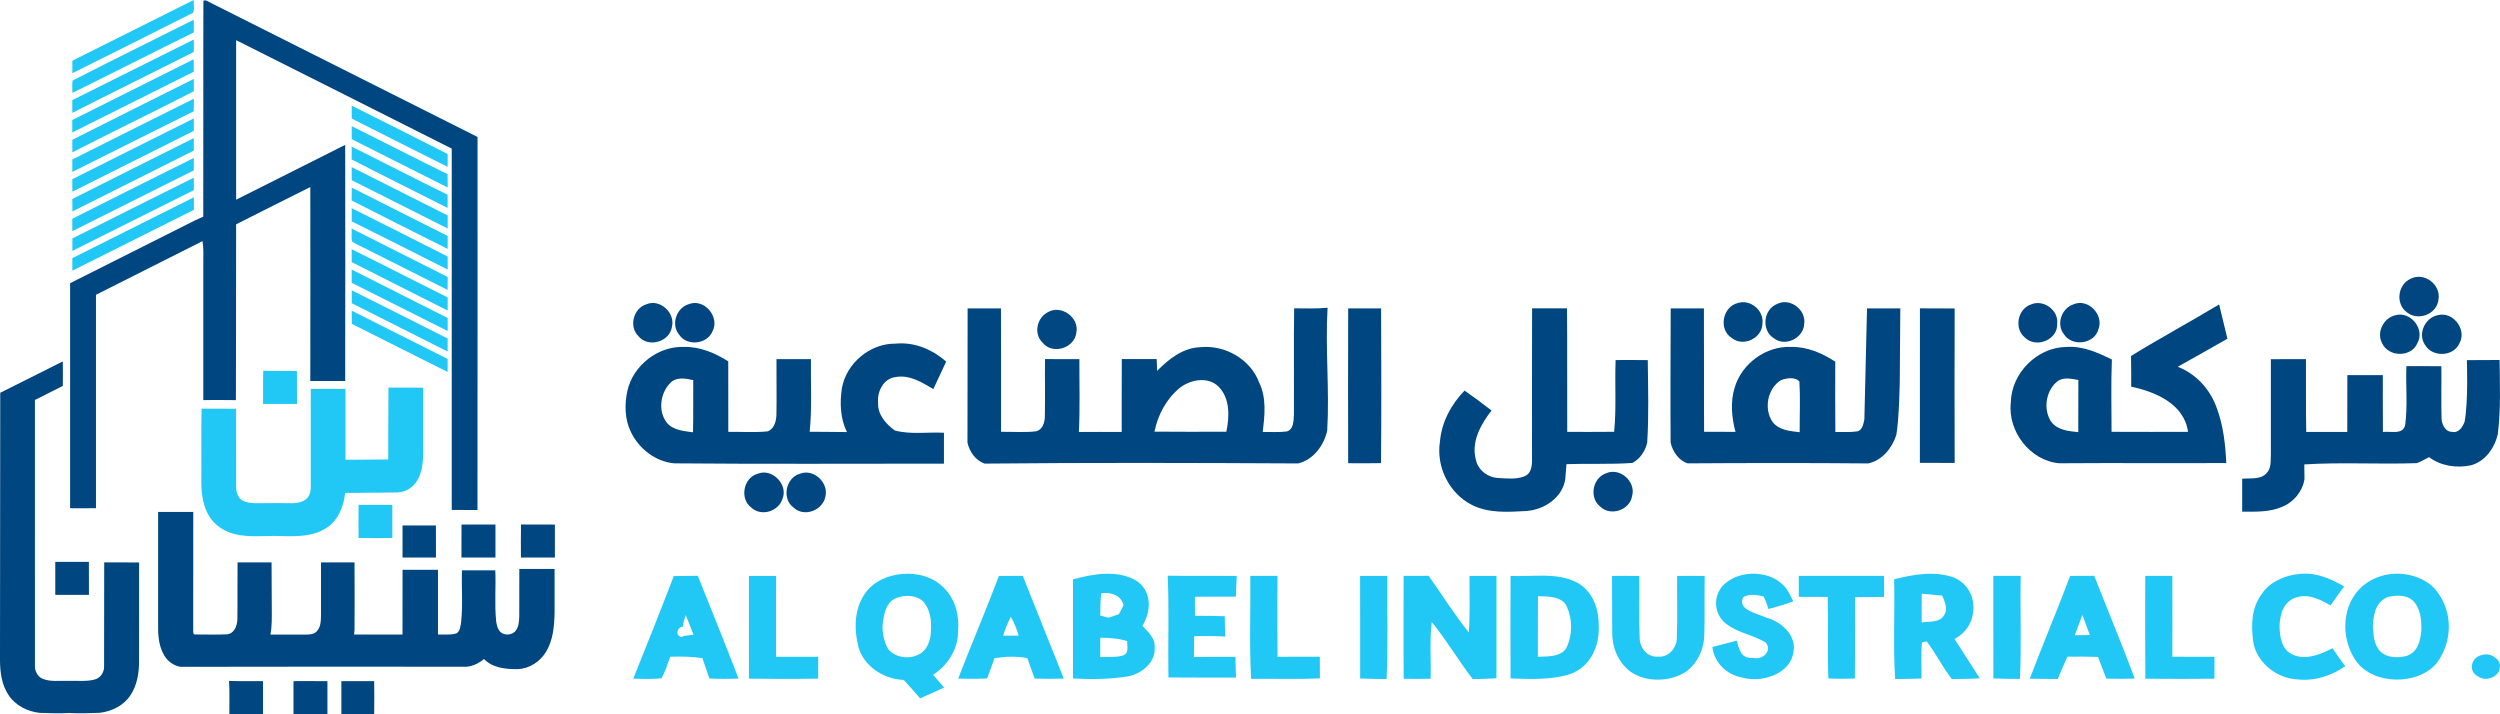 <?xml version="1.0" encoding="UTF-8"?>
<svg xmlns="http://www.w3.org/2000/svg" width="224" height="64" viewBox="0 0 224 64" fill="none">
  <path d="M6.485 5.438C10.107 3.618 13.735 1.815 17.358 0C17.325 0.369 17.463 0.825 17.295 1.145C13.697 2.962 10.091 4.76 6.482 6.558C6.474 6.187 6.474 5.813 6.482 5.441L6.485 5.438Z" fill="#21C8F5"></path>
  <path d="M6.507 7.215C10.107 5.368 13.743 3.583 17.363 1.768C17.371 2.145 17.366 2.522 17.363 2.902C13.73 4.69 10.124 6.534 6.49 8.321C6.49 7.953 6.442 7.578 6.509 7.215H6.507Z" fill="#21C8F5"></path>
  <path d="M6.48 8.97C10.116 7.174 13.73 5.335 17.366 3.54C17.366 3.908 17.366 4.28 17.366 4.652C13.746 6.488 10.099 8.27 6.482 10.114C6.474 9.735 6.477 9.352 6.477 8.972L6.48 8.97Z" fill="#21C8F5"></path>
  <path d="M6.48 14.291C10.107 12.469 13.735 10.649 17.371 8.845C17.366 9.216 17.366 9.591 17.363 9.965C13.732 11.771 10.11 13.597 6.48 15.403C6.474 15.032 6.474 14.66 6.48 14.291Z" fill="#21C8F5"></path>
  <path d="M31.512 9.466C34.38 10.906 37.253 12.336 40.111 13.8C40.108 14.183 40.105 14.565 40.108 14.95C37.24 13.518 34.377 12.073 31.517 10.624C31.509 10.239 31.509 9.851 31.512 9.466Z" fill="#21C8F5"></path>
  <path d="M31.512 11.3C34.38 12.726 37.224 14.196 40.103 15.604C40.108 16.003 40.105 16.401 40.113 16.8C37.251 15.349 34.38 13.914 31.514 12.469C31.514 12.081 31.512 11.69 31.514 11.3H31.512Z" fill="#21C8F5"></path>
  <path d="M6.48 17.828C10.099 15.992 13.738 14.196 17.366 12.374C17.366 12.745 17.366 13.12 17.366 13.491C13.746 15.322 10.11 17.12 6.488 18.943C6.48 18.571 6.48 18.197 6.482 17.825L6.48 17.828Z" fill="#21C8F5"></path>
  <path d="M31.514 13.139C34.383 14.571 37.232 16.035 40.105 17.451C40.105 17.844 40.105 18.238 40.105 18.631C37.24 17.183 34.361 15.756 31.506 14.286C31.514 13.903 31.512 13.521 31.512 13.139H31.514Z" fill="#21C8F5"></path>
  <path d="M6.477 19.599C10.102 17.774 13.732 15.959 17.366 14.153C17.366 14.524 17.368 14.896 17.366 15.265C13.738 17.085 10.107 18.899 6.477 20.714C6.477 20.342 6.477 19.968 6.477 19.599Z" fill="#21C8F5"></path>
  <path d="M31.512 14.975C34.38 16.418 37.245 17.861 40.111 19.306C40.111 19.694 40.111 20.085 40.113 20.475C37.245 19.032 34.383 17.584 31.514 16.144C31.514 15.753 31.514 15.363 31.514 14.975H31.512Z" fill="#21C8F5"></path>
  <path d="M6.485 21.365C10.105 19.537 13.735 17.728 17.366 15.921C17.368 16.293 17.366 16.667 17.366 17.039C13.741 18.856 10.116 20.673 6.485 22.48C6.477 22.108 6.477 21.737 6.485 21.365Z" fill="#21C8F5"></path>
  <path d="M31.517 16.811C34.377 18.265 37.248 19.694 40.111 21.143C40.111 21.528 40.111 21.916 40.108 22.301C37.237 20.863 34.361 19.428 31.506 17.961C31.517 17.576 31.514 17.193 31.517 16.811Z" fill="#21C8F5"></path>
  <path d="M6.477 23.133C10.107 21.308 13.743 19.494 17.377 17.674C17.368 18.05 17.368 18.427 17.368 18.805C13.741 20.622 10.11 22.436 6.482 24.254C6.482 23.879 6.482 23.505 6.48 23.131L6.477 23.133Z" fill="#21C8F5"></path>
  <path d="M31.512 20.483C34.374 21.935 37.248 23.367 40.111 24.815C40.111 25.2 40.108 25.588 40.105 25.976C37.77 24.807 35.437 23.63 33.104 22.455C32.585 22.181 32.041 21.956 31.541 21.647C31.463 21.27 31.531 20.869 31.509 20.481L31.512 20.483Z" fill="#21C8F5"></path>
  <path d="M31.512 22.333C34.388 23.752 37.24 25.222 40.111 26.651C40.111 27.042 40.111 27.432 40.111 27.826C37.248 26.372 34.372 24.945 31.512 23.486C31.514 23.104 31.514 22.718 31.512 22.336V22.333Z" fill="#21C8F5"></path>
  <path d="M31.509 24.153C34.372 25.607 37.245 27.042 40.111 28.493C40.111 28.881 40.111 29.269 40.113 29.657C37.237 28.235 34.385 26.765 31.512 25.341C31.512 24.945 31.512 24.549 31.509 24.153Z" fill="#21C8F5"></path>
  <path d="M31.514 26.011C34.385 27.441 37.245 28.889 40.111 30.335C40.111 30.723 40.111 31.113 40.108 31.501C37.248 30.047 34.374 28.62 31.517 27.167C31.517 26.782 31.514 26.396 31.517 26.011H31.514Z" fill="#21C8F5"></path>
  <path d="M31.514 27.839C34.377 29.277 37.237 30.725 40.103 32.157C40.111 32.545 40.113 32.936 40.103 33.326C37.24 31.9 34.385 30.448 31.523 29.019C31.512 28.626 31.509 28.233 31.514 27.842V27.839Z" fill="#21C8F5"></path>
  <path d="M23.572 36.196C23.586 35.203 23.553 34.211 23.591 33.218C24.597 33.264 25.6 33.229 26.605 33.239C26.605 34.224 26.6 35.209 26.611 36.193C25.597 36.199 24.586 36.193 23.572 36.193V36.196Z" fill="#21C8F5"></path>
  <path d="M27.846 34.843C28.881 34.834 29.919 34.84 30.957 34.843C30.957 36.958 30.957 41.195 30.957 41.195L34.788 41.168C34.788 41.168 34.783 36.874 34.807 34.729C35.842 34.731 36.878 34.718 37.91 34.737C37.913 36.722 37.91 38.71 37.91 40.696C37.91 41.504 37.794 42.345 37.383 43.053C37.026 43.668 36.361 44.083 35.653 44.124C34.047 44.157 32.509 44.138 30.922 44.17C30.798 45.339 30.336 46.552 29.338 47.24C28.165 48.071 26.665 48.068 25.291 48.038C23.881 47.957 22.44 48.195 21.047 47.859C20.085 47.631 19.19 47.037 18.693 46.166C18.106 45.166 18.023 43.964 18.039 42.828C18.058 40.758 18.012 38.686 18.063 36.616C19.093 36.622 20.123 36.608 21.153 36.624C21.161 38.968 21.153 41.311 21.156 43.655C21.166 44.081 21.294 44.563 21.669 44.81C22.085 45.046 22.575 45.1 23.045 45.087C24.108 45.073 25.167 45.081 26.23 45.087C26.767 45.071 27.403 44.93 27.681 44.414C27.892 43.997 27.843 43.514 27.846 43.064C27.846 40.324 27.846 37.582 27.846 34.843Z" fill="#21C8F5"></path>
  <path d="M32.131 45.233C33.139 45.233 34.145 45.233 35.153 45.236C35.161 46.226 35.161 47.213 35.153 48.203C34.145 48.212 33.136 48.212 32.128 48.203C32.12 47.213 32.117 46.223 32.128 45.233H32.131Z" fill="#21C8F5"></path>
  <path d="M31.517 18.658C34.383 20.093 37.251 21.53 40.108 22.984C40.108 23.372 40.108 23.763 40.113 24.151C37.245 22.713 34.391 21.254 31.514 19.835C31.509 19.442 31.512 19.051 31.514 18.658H31.517Z" fill="#21C7F6"></path>
  <path d="M6.477 10.752C10.102 8.932 13.727 7.117 17.358 5.308C17.366 5.68 17.366 6.051 17.36 6.423C13.735 8.245 10.105 10.057 6.474 11.869V10.749L6.477 10.752Z" fill="#21C8F6"></path>
  <path d="M6.477 12.525C10.097 10.689 13.738 8.891 17.366 7.071C17.366 7.44 17.366 7.809 17.363 8.178C13.754 10.038 10.091 11.793 6.482 13.651C6.48 13.274 6.48 12.9 6.477 12.523V12.525Z" fill="#21C8F6"></path>
  <path d="M6.477 16.057C10.099 14.229 13.735 12.428 17.363 10.611C17.366 10.982 17.366 11.351 17.366 11.723C13.746 13.556 10.105 15.349 6.482 17.174C6.474 16.803 6.48 16.428 6.477 16.057Z" fill="#21C8F6"></path>
  <path d="M18.22 0.06C18.274 0.052 18.385 0.041 18.442 0.033C26.554 4.117 34.675 8.191 42.787 12.271C42.784 23.413 42.795 34.555 42.782 45.694C42.011 45.689 41.243 45.694 40.476 45.692C40.476 34.9 40.476 24.107 40.476 13.315C34.042 10.065 27.597 6.84 21.158 3.599C21.164 8.365 21.158 13.128 21.158 17.893C24.416 16.258 27.673 14.619 30.93 12.981C30.939 20.033 30.944 27.088 30.93 34.14C29.887 34.145 28.846 34.148 27.803 34.14C27.803 28.346 27.819 22.55 27.803 16.757C25.584 17.869 23.367 18.978 21.156 20.101C21.164 25.311 21.137 35.852 21.137 35.852C21.137 35.852 18.969 35.827 18.215 35.852C18.215 31.715 18.215 27.579 18.215 23.443C18.223 22.83 18.244 22.214 18.144 21.606C14.965 23.215 11.778 24.802 8.599 26.413C8.599 32.787 8.599 39.16 8.599 45.535C7.829 45.545 7.055 45.54 6.282 45.537C6.282 38.816 6.282 32.095 6.282 25.374C9.88 23.559 13.484 21.756 17.082 19.944C17.379 19.792 17.677 19.643 17.985 19.515C18.041 19.488 18.155 19.439 18.212 19.415C18.231 12.962 18.201 6.51 18.225 0.06H18.22Z" fill="#004681"></path>
  <path d="M0.027 35.19C1.898 34.262 3.76 33.318 5.628 32.382C5.639 33.115 5.636 33.847 5.628 34.579C4.793 34.997 3.96 35.415 3.128 35.838C3.133 43.761 3.128 51.686 3.13 59.609C3.106 60.097 3.344 60.618 3.812 60.816C4.528 61.114 5.32 60.973 6.074 61.006C6.888 60.973 7.723 61.1 8.521 60.873C9.015 60.729 9.337 60.23 9.326 59.723C9.345 56.614 9.318 53.503 9.337 50.392C10.38 50.392 11.424 50.387 12.465 50.395C12.457 53.349 12.47 56.302 12.459 59.256C12.459 60.306 12.286 61.399 11.694 62.286C11.094 63.213 10.015 63.742 8.942 63.867C8.026 63.9 7.112 63.94 6.199 63.883C5.317 63.938 4.439 63.9 3.56 63.873C2.484 63.759 1.414 63.232 0.792 62.318C0.154 61.391 0.003 60.23 0 59.129C0.011 51.146 0.019 43.167 0.022 35.187L0.027 35.19Z" fill="#004681"></path>
  <path d="M14.168 45.871C15.217 45.871 16.268 45.871 17.317 45.871C17.314 49.389 17.317 52.907 17.312 56.425C17.328 56.571 17.258 56.891 17.512 56.848C18.447 56.853 19.382 56.88 20.315 56.834C20.985 56.796 21.258 56.061 21.269 55.483C21.294 53.788 21.264 52.09 21.285 50.392C22.302 50.39 23.318 50.384 24.332 50.392C24.34 51.77 24.34 53.145 24.351 54.523C24.351 55.302 24.381 56.088 24.229 56.858C25.289 56.856 26.346 56.858 27.405 56.858C27.743 56.856 28.138 56.845 28.379 56.568C28.746 56.188 28.752 55.622 28.762 55.125C28.765 53.547 28.762 51.968 28.762 50.39C29.763 50.392 30.766 50.387 31.766 50.39C31.787 52.413 31.766 54.434 31.766 56.454C31.755 56.555 31.736 56.755 31.725 56.856C33.172 56.856 34.618 56.856 36.064 56.853C36.072 54.922 36.064 52.991 36.069 51.057C37.126 51.057 38.186 51.057 39.243 51.057C39.243 52.988 39.24 54.922 39.243 56.853C39.797 56.837 40.37 56.918 40.911 56.747C41.235 56.544 41.249 56.107 41.314 55.768C41.484 54.219 41.341 52.657 41.392 51.103C42.387 51.095 43.382 51.095 44.379 51.103C44.441 52.619 44.303 54.141 44.455 55.651C44.501 55.947 44.55 56.259 44.736 56.503C45.071 56.983 45.88 56.964 46.217 56.498C46.488 56.14 46.504 55.668 46.526 55.236C46.534 53.818 46.523 52.397 46.531 50.978C47.585 50.978 48.637 50.981 49.691 50.978C49.688 52.28 49.691 53.582 49.691 54.881C49.667 56.077 49.564 57.344 48.931 58.391C48.394 59.289 47.423 59.926 46.369 59.953C45.32 59.967 44.13 59.847 43.363 59.045C42.928 59.422 42.39 59.682 41.814 59.739C33.266 59.739 24.718 59.72 16.168 59.747C15.565 59.649 15.03 59.256 14.719 58.733C14.284 58.006 14.17 57.138 14.168 56.305C14.168 52.828 14.168 49.351 14.168 45.871Z" fill="#004681"></path>
  <path d="M41.354 46.999C41.354 46.999 43.379 46.994 44.393 46.999C44.398 47.984 44.393 48.971 44.393 49.956C43.376 49.953 41.346 49.956 41.346 49.956L41.352 46.999H41.354Z" fill="#004681"></path>
  <path d="M46.68 46.994C47.691 47.005 48.704 46.994 49.718 47.002C49.713 47.986 49.718 48.971 49.718 49.956C48.702 49.956 47.688 49.956 46.674 49.956C46.674 48.968 46.661 47.978 46.682 46.994H46.68Z" fill="#004681"></path>
  <path d="M36.067 47.081C37.064 47.078 38.062 47.081 39.059 47.081C39.067 48.041 39.059 49.001 39.062 49.958C38.062 49.953 37.064 49.958 36.067 49.958C36.067 49.001 36.067 48.041 36.067 47.083V47.081Z" fill="#004681"></path>
  <path d="M4.95 50.343C5.955 50.338 6.958 50.343 7.964 50.343C7.972 51.328 7.964 52.313 7.969 53.3C6.964 53.294 5.958 53.3 4.952 53.297C4.944 52.313 4.95 51.331 4.952 50.346L4.95 50.343Z" fill="#004681"></path>
  <path d="M20.523 61.008C21.537 61.049 22.55 61.016 23.567 61.027C23.567 62.017 23.57 63.01 23.567 64C22.561 63.959 21.556 63.992 20.55 63.978C20.542 62.988 20.585 61.998 20.523 61.008Z" fill="#004681"></path>
  <path d="M26.294 61.027C27.311 61.027 28.325 61.019 29.338 61.033C29.338 62.02 29.338 63.01 29.338 63.997C28.325 63.997 27.311 63.997 26.297 63.997C26.289 63.007 26.294 62.017 26.297 61.027H26.294Z" fill="#004681"></path>
  <path d="M30.584 61.03C31.566 61.027 32.544 61.03 33.526 61.03C33.534 62.02 33.547 63.007 33.526 64C32.544 64 31.566 63.997 30.587 64V61.033L30.584 61.03Z" fill="#004681"></path>
  <path d="M60.369 51.615C61.088 51.599 61.802 51.594 62.521 51.591C63.756 54.656 64.986 57.721 66.175 60.8C65.308 60.835 64.437 60.835 63.569 60.794C63.353 60.187 63.134 59.579 62.937 58.971C61.983 58.817 61.015 58.819 60.053 58.841C59.812 59.489 59.615 60.159 59.266 60.778C58.425 60.867 57.576 60.824 56.736 60.813C57.968 57.754 59.193 54.694 60.369 51.618V51.615ZM61.218 56.14C60.661 56.148 60.455 56.986 61.077 57.073L61.269 56.983C61.485 56.956 61.923 56.902 62.139 56.872C61.912 56.283 61.683 55.689 61.437 55.109C61.355 55.448 61.161 55.779 61.218 56.14Z" fill="#21C8F5"></path>
  <path d="M67.105 51.602C67.916 51.602 68.73 51.602 69.541 51.602C69.517 54.016 69.544 56.433 69.533 58.849C70.793 58.844 72.055 58.849 73.315 58.849C73.315 59.5 73.312 60.151 73.309 60.805C71.239 60.84 69.171 60.832 67.105 60.81C67.103 57.74 67.1 54.67 67.108 51.599L67.105 51.602Z" fill="#21C8F5"></path>
  <path d="M77.702 52.923C79.138 51.149 82.503 50.87 84.284 52.41C85.614 53.492 85.971 55.166 85.841 56.677C85.804 58.152 84.974 59.565 83.606 60.466C83.938 60.843 84.268 61.225 84.593 61.61C83.879 61.936 83.157 62.245 82.441 62.571C81.965 62.009 81.468 61.467 80.976 60.922C79.027 60.84 77.372 59.587 76.918 57.984C76.502 56.305 76.507 54.382 77.699 52.92L77.702 52.923ZM80.346 53.568C79.546 53.859 79.289 54.667 79.175 55.34C78.975 56.188 79.091 57.081 79.438 57.895C79.824 58.822 81.305 59.153 82.257 58.673C82.981 58.367 83.249 57.632 83.376 57.002C83.482 55.966 83.487 54.824 82.754 53.94C82.2 53.33 81.124 53.265 80.343 53.568H80.346Z" fill="#21C8F5"></path>
  <path d="M89.502 51.607C90.213 51.596 90.921 51.594 91.637 51.596C92.856 54.667 94.086 57.734 95.316 60.802C94.449 60.832 93.578 60.832 92.713 60.802C92.481 60.192 92.259 59.579 92.048 58.966C91.075 58.782 90.08 58.819 89.104 58.971C88.894 59.579 88.669 60.187 88.439 60.789C87.577 60.835 86.715 60.829 85.852 60.802C87.036 57.726 88.342 54.689 89.502 51.607ZM89.88 56.956C90.345 56.951 90.81 56.951 91.278 56.951C91.102 56.376 90.88 55.806 90.572 55.272C90.278 55.812 90.064 56.378 89.88 56.956Z" fill="#21C8F5"></path>
  <path d="M96.141 51.911C97.971 51.409 100.201 51.024 101.874 52.071C103.264 53.042 103.126 54.83 102.358 56.08C102.891 56.631 103.534 57.227 103.456 58.006C103.572 59.186 102.493 60.265 101.204 60.577C99.539 60.873 97.83 60.875 96.141 60.794C96.144 57.832 96.146 54.873 96.141 51.914V51.911ZM98.666 53.153C98.595 53.818 98.59 54.485 98.585 55.158C98.768 55.204 99.136 55.299 99.323 55.348C99.633 55.239 99.942 55.136 100.25 55.033C100.385 54.767 100.526 54.501 100.666 54.241C100.496 53.392 99.604 53.026 98.666 53.151V53.153ZM98.587 57.141C98.585 57.715 98.582 58.296 98.579 58.876C99.231 58.833 99.917 58.925 100.547 58.752C101.228 58.565 100.958 57.895 100.999 57.444C100.228 57.197 99.404 57.146 98.587 57.141Z" fill="#21C8F5"></path>
  <path d="M104.626 51.583C106.686 51.618 108.749 51.583 110.814 51.607C110.782 52.223 110.744 52.844 110.736 53.463C109.508 53.463 108.287 53.457 107.065 53.471C107.062 54.038 107.062 54.602 107.067 55.174C107.957 55.179 108.852 55.182 109.741 55.215C109.746 55.82 109.754 56.427 109.787 57.035C108.857 56.978 107.924 56.978 106.994 57.008C106.981 57.623 106.978 58.244 106.978 58.866C108.216 58.852 109.454 58.849 110.692 58.857C110.709 59.473 110.725 60.094 110.744 60.715C108.724 60.715 106.708 60.715 104.691 60.699C104.64 57.659 104.764 54.621 104.626 51.586V51.583Z" fill="#21C8F5"></path>
  <path d="M125.76 51.599C126.506 51.599 127.253 51.599 128.004 51.594C129.212 53.284 130.291 55.041 131.607 56.671C131.724 54.981 131.664 53.292 131.664 51.602C132.467 51.602 133.275 51.602 134.081 51.602C134.078 54.659 134.081 57.713 134.081 60.772C133.373 60.821 132.664 60.835 131.959 60.851C130.683 59.197 129.65 57.414 128.328 55.79C128.32 55.776 128.296 55.752 128.285 55.738L128.28 55.784C128.077 57.455 128.239 59.139 128.18 60.818C127.377 60.829 126.574 60.829 125.771 60.818C125.739 57.745 125.763 54.672 125.763 51.599H125.76Z" fill="#21C8F5"></path>
  <path d="M135.346 51.602C137.314 51.697 139.485 51.258 141.269 52.182C142.799 53.002 143.275 54.694 143.248 56.145C143.307 57.786 142.593 59.709 140.685 60.398C138.985 60.941 137.125 60.846 135.346 60.789C135.338 57.724 135.33 54.661 135.346 51.599V51.602ZM137.801 53.419C137.787 55.228 137.801 57.035 137.792 58.847C138.712 58.822 139.993 58.855 140.388 57.962C140.909 56.823 140.898 55.462 140.374 54.325C139.977 53.446 138.722 53.43 137.801 53.419Z" fill="#21C8F5"></path>
  <path d="M144.44 51.602C145.251 51.596 146.067 51.596 146.878 51.61C146.905 53.457 146.837 55.31 146.913 57.16C146.91 57.943 147.505 58.901 148.559 58.838C149.587 58.914 150.23 57.981 150.241 57.203C150.322 55.337 150.244 53.471 150.273 51.605C151.095 51.596 151.914 51.596 152.739 51.605C152.704 53.376 152.76 55.152 152.704 56.926C152.666 58.12 152.163 59.348 151.103 60.159C149.676 61.12 147.454 61.171 146.048 60.154C144.929 59.275 144.437 57.935 144.453 56.66C144.434 54.973 144.459 53.286 144.44 51.599V51.602Z" fill="#21C8F5"></path>
  <path d="M154.677 52.199C156.012 51.103 158.399 51.138 159.654 52.313C160.167 52.738 160.392 53.332 160.675 53.878C159.954 54.157 159.205 54.368 158.453 54.569C158.315 54.184 158.232 53.78 157.991 53.433C157.421 53.303 156.694 53.178 156.191 53.514C155.623 54.653 157.448 54.96 158.297 55.353C159.813 55.784 161.019 57.094 160.675 58.505C160.421 60.268 158.002 61.236 156.134 60.715C154.617 60.46 153.552 59.251 153.436 57.968C154.163 57.778 154.89 57.585 155.626 57.401C155.78 58.065 155.972 59.074 157.053 58.936C158.013 59.18 158.799 58.258 158.207 57.569C157.131 56.905 155.739 56.707 154.736 55.947C153.45 55.036 153.436 53.137 154.674 52.193L154.677 52.199Z" fill="#21C8F5"></path>
  <path d="M161.17 51.599C163.714 51.599 166.255 51.599 168.801 51.599C168.818 52.223 168.82 52.852 168.818 53.482C167.95 53.498 167.079 53.501 166.214 53.509C166.193 55.936 166.228 58.367 166.195 60.797C165.403 60.829 164.609 60.827 163.819 60.789C163.733 58.356 163.833 55.917 163.763 53.484C162.897 53.479 162.035 53.479 161.173 53.476C161.175 52.85 161.175 52.22 161.17 51.596V51.599Z" fill="#21C8F5"></path>
  <path d="M169.712 51.906C171.434 51.466 173.346 51.13 175.07 51.748C177.441 52.757 177.357 56.142 175.122 57.244C175.878 58.418 176.63 59.601 177.39 60.778C176.554 60.829 175.719 60.835 174.884 60.843C174.04 59.763 173.464 58.551 172.629 57.469C172.526 57.493 172.316 57.539 172.21 57.561C172.099 58.632 172.189 59.717 172.167 60.794C171.38 60.824 170.591 60.835 169.807 60.843C169.612 57.87 169.785 54.887 169.715 51.911L169.712 51.906ZM172.189 53.197C172.175 54.051 172.175 54.908 172.186 55.765C172.848 55.668 173.754 55.795 174.14 55.196C174.584 54.623 174.262 53.94 174.024 53.365C173.413 53.303 172.802 53.246 172.189 53.197Z" fill="#21C8F5"></path>
  <path d="M181.866 60.818C183.037 57.734 184.321 54.689 185.488 51.602C186.208 51.596 186.924 51.596 187.643 51.594C188.843 54.667 190.122 57.713 191.273 60.8C190.425 60.832 189.573 60.832 188.727 60.805C188.473 60.157 188.221 59.511 187.986 58.86C187.067 58.828 186.151 58.828 185.237 58.838C184.929 59.498 184.653 60.167 184.375 60.837C183.537 60.829 182.701 60.824 181.866 60.816V60.818ZM186.581 55.095C186.351 55.7 186.126 56.311 185.899 56.918C186.351 56.91 186.802 56.905 187.254 56.902C187.024 56.3 186.8 55.695 186.581 55.095Z" fill="#21C8F5"></path>
  <path d="M202.622 53.265C203.43 51.974 205.228 51.315 206.89 51.407C208.047 51.507 209.088 51.995 210.031 52.551C209.618 53.107 209.212 53.669 208.823 54.238C207.955 53.783 206.987 53.205 205.917 53.484C204.576 53.772 204.263 55.12 204.246 56.134C204.273 57.054 204.403 58.255 205.52 58.697C206.709 59.161 207.969 58.605 208.988 58.082C209.347 58.627 209.739 59.158 210.131 59.693C208.955 60.507 207.46 61.038 205.922 60.881C203.83 60.791 202.138 59.215 201.889 57.488C201.697 56.066 201.708 54.52 202.619 53.265H202.622Z" fill="#21C8F5"></path>
  <path d="M213.245 51.645C215.003 51.057 217.173 51.561 218.271 52.89C219.814 54.797 219.768 57.507 218.309 59.438C216.619 61.442 212.621 61.374 211.113 59.234C209.399 56.831 209.85 52.771 213.245 51.645ZM213.91 53.506C212.791 53.992 212.656 55.177 212.61 56.126C212.672 56.899 212.675 57.786 213.316 58.404C213.891 58.95 214.848 58.961 215.622 58.776C216.706 58.413 216.889 57.284 216.957 56.419C216.96 55.524 216.895 54.526 216.195 53.812C215.613 53.281 214.659 53.3 213.913 53.503L213.91 53.506Z" fill="#21C8F5"></path>
  <path d="M178.601 51.599C179.417 51.599 180.236 51.599 181.055 51.599C180.996 54.675 181.134 57.756 180.985 60.832C180.187 60.832 179.395 60.821 178.606 60.789C178.587 57.724 178.614 54.661 178.601 51.596V51.599Z" fill="#21C8F6"></path>
  <path d="M112.033 51.599C112.842 51.594 113.652 51.599 114.463 51.599C114.45 54.016 114.447 56.433 114.466 58.849C115.726 58.838 116.991 58.849 118.256 58.844C118.253 59.489 118.256 60.135 118.262 60.786C116.21 60.873 114.155 60.8 112.104 60.827C111.925 57.754 112.063 54.675 112.031 51.596L112.033 51.599Z" fill="#21C7F5"></path>
  <path d="M121.865 51.602C122.676 51.596 123.487 51.596 124.298 51.602C124.274 54.683 124.384 57.764 124.238 60.843C123.449 60.835 122.657 60.827 121.87 60.794C121.868 57.729 121.878 54.67 121.865 51.605V51.602Z" fill="#21C7F5"></path>
  <path d="M192.211 51.599C193.02 51.599 193.831 51.594 194.639 51.599C194.652 54.013 194.652 56.43 194.639 58.844C195.896 58.844 197.156 58.844 198.418 58.852C198.421 59.503 198.423 60.157 198.415 60.813C196.353 60.832 194.285 60.832 192.222 60.813C192.198 57.743 192.209 54.672 192.214 51.599H192.211Z" fill="#21C7F5"></path>
  <path d="M128.285 55.736C128.285 55.736 128.32 55.773 128.328 55.787L128.277 55.782L128.282 55.736H128.285Z" fill="#7CD4E6"></path>
  <path d="M222.42 58.681C223.199 58.429 224.196 59.175 223.966 59.869C223.939 60.602 222.747 61.13 222.066 60.626C221.109 60.189 221.379 58.863 222.42 58.681Z" fill="#23C7F7"></path>
  <path d="M155.723 27.148C156.84 26.79 158.078 27.831 157.913 29.003C157.891 30.305 156.199 31.11 155.182 30.294C153.947 29.54 154.334 27.465 155.723 27.148Z" fill="#004681"></path>
  <path d="M185.78 27.27C187.073 26.7 188.516 28.178 188.027 29.48C187.678 30.834 185.672 31.099 184.929 29.952C184.215 29.052 184.715 27.617 185.78 27.27Z" fill="#004681"></path>
  <path d="M190.941 31.897C193.536 30.297 196.22 28.848 198.834 27.278C199.091 28.3 199.337 29.323 199.578 30.348C198.094 31.184 196.62 32.038 195.128 32.862C196.793 33.505 198.067 34.927 198.64 36.611C199.218 38.168 199.394 39.839 199.475 41.49C194.485 41.515 189.495 41.471 184.505 41.509C181.899 41.282 179.882 38.653 180.168 36.071C180.214 33.443 182.518 31.113 185.142 31.089C186.6 30.975 187.948 31.59 189.224 32.212C189.138 34.371 189.195 36.532 189.195 38.691H189.438C191.641 38.702 193.844 38.699 196.047 38.694C195.709 36.196 193.125 35.1 190.957 34.647C190.957 33.73 190.957 32.811 190.941 31.897ZM184.331 34.181C183.32 34.997 183.064 36.616 183.739 37.718C184.28 38.531 185.326 38.632 186.213 38.721C186.221 37.161 186.213 35.605 186.221 34.045C185.597 33.945 184.878 33.752 184.331 34.181Z" fill="#004681"></path>
  <path d="M86.698 27.63C87.693 27.63 88.688 27.63 89.686 27.63C89.707 31.317 89.686 35.005 89.696 38.691C90.74 38.675 91.791 38.767 92.832 38.645C93.389 38.515 93.605 37.891 93.616 37.379C93.659 35.643 93.608 33.907 93.635 32.174C94.659 32.179 95.687 32.179 96.714 32.179C96.703 34.354 96.776 36.53 96.668 38.705C97.947 38.694 99.225 38.699 100.504 38.702C100.512 36.524 100.496 34.349 100.512 32.174C101.553 32.179 102.596 32.176 103.637 32.174C103.65 32.523 103.664 32.876 103.68 33.231C104.716 32.165 105.997 31.165 107.543 31.108C109.735 30.88 112.028 32.168 112.817 34.265C113.496 35.651 113.317 37.224 113.144 38.705C113.858 38.694 114.574 38.748 115.283 38.661C115.926 38.488 115.902 37.685 115.934 37.159C115.953 33.98 115.91 30.804 115.956 27.625C116.953 27.636 117.953 27.663 118.951 27.573C118.735 31.243 119.135 34.919 118.918 38.588C118.621 39.912 117.683 41.192 116.318 41.523C106.954 41.474 97.584 41.447 88.218 41.539C87.412 41.252 86.861 40.471 86.685 39.657C86.701 35.648 86.685 31.642 86.698 27.633V27.63ZM105.71 34.753C104.513 35.727 103.742 37.17 103.442 38.675C105.589 38.694 107.735 38.689 109.881 38.681C110.163 37.332 110.225 35.711 109.195 34.653C108.251 33.709 106.675 33.994 105.71 34.753Z" fill="#004681"></path>
  <path d="M120.797 27.63C121.781 27.63 122.762 27.63 123.746 27.63C123.765 32.252 123.784 36.874 123.738 41.496C122.757 41.515 121.776 41.515 120.797 41.504C120.786 36.88 120.781 32.255 120.797 27.63Z" fill="#004681"></path>
  <path d="M137.276 27.625C138.32 27.63 139.363 27.63 140.406 27.625C140.436 31.317 140.406 35.005 140.425 38.697C141.826 38.697 143.226 38.705 144.626 38.689C144.84 36.551 144.675 34.403 144.759 32.26C145.718 32.255 146.681 32.255 147.64 32.266C147.667 34.729 147.746 37.2 147.589 39.662C147.419 40.411 146.951 41.116 146.264 41.48C144.296 41.621 142.323 41.517 140.355 41.588C140.323 42.038 140.29 42.489 140.247 42.944C139.979 44.615 138.341 45.678 136.746 45.787C135.122 45.876 133.383 46.004 131.886 45.242C129.845 44.222 128.661 41.813 129.02 39.562C129.169 37.823 130.026 36.234 131.224 34.997C132.043 35.572 132.851 36.163 133.643 36.782C132.683 38.011 131.807 39.567 132.235 41.181C132.424 42.128 133.329 42.803 134.273 42.83C135.051 42.874 135.884 42.971 136.625 42.665C137.187 42.421 137.276 41.754 137.268 41.214C137.273 36.684 137.254 32.155 137.276 27.625Z" fill="#004681"></path>
  <path d="M149.695 27.63C150.687 27.63 151.679 27.63 152.671 27.633C152.693 31.317 152.663 35.002 152.687 38.689C153.625 38.699 154.563 38.699 155.501 38.694C155.155 37.408 155.028 36.02 155.426 34.731C156.061 32.57 158.245 30.975 160.5 31.086C161.924 31.059 163.268 31.642 164.441 32.407C164.43 34.506 164.428 36.605 164.449 38.705C165.106 38.699 165.771 38.743 166.428 38.651C166.882 38.518 166.958 37.978 167.047 37.585C167.133 34.306 167.285 27.633 167.285 27.633C167.285 27.633 169.374 27.628 170.267 27.63C170.253 29.757 170.221 33.999 170.221 33.999C170.221 33.999 170.183 37.343 169.915 38.957C169.542 40.137 168.645 41.254 167.393 41.523C162 41.474 156.607 41.482 151.214 41.517C150.406 41.254 149.865 40.454 149.687 39.651C149.662 35.645 149.681 31.639 149.695 27.63ZM159.559 34.072C158.367 34.813 158.029 36.619 158.805 37.777C159.362 38.55 160.386 38.621 161.251 38.729C161.243 37.216 161.316 35.697 161.227 34.189C160.867 33.749 160.048 33.866 159.559 34.072Z" fill="#004681"></path>
  <path d="M172.026 27.628C173.064 27.628 174.1 27.628 175.138 27.639C175.122 32.249 175.124 36.863 175.138 41.477C174.097 41.482 173.059 41.482 172.021 41.474C172.029 36.858 172.021 32.241 172.026 27.628Z" fill="#004681"></path>
  <path d="M218.438 28.238C219.774 27.88 221.047 29.515 220.379 30.739C219.839 31.978 217.941 32.038 217.276 30.893C216.603 29.898 217.289 28.455 218.438 28.238Z" fill="#004681"></path>
  <path d="M75.437 34.758C75.853 32.521 77.964 30.763 80.24 30.79C81.914 30.622 83.536 31.303 84.776 32.401C84.401 33.223 84.014 34.042 83.627 34.861C82.611 34.259 81.487 33.554 80.249 33.785C79.175 33.904 78.583 35.068 78.678 36.063C78.613 37.132 79.37 37.981 80.175 38.572C81.611 38.952 83.114 38.699 84.579 38.775C84.585 39.698 84.585 40.62 84.576 41.542C76.521 41.539 68.462 41.588 60.407 41.515C58.72 41.366 57.222 40.186 56.511 38.667C55.968 37.541 55.954 36.22 56.214 35.016C56.725 32.738 58.969 30.991 61.299 31.083C62.721 31.056 64.067 31.626 65.251 32.377C65.256 34.482 65.248 36.589 65.256 38.697C66.435 38.675 67.619 38.77 68.792 38.648C69.384 38.415 69.555 37.715 69.568 37.143C69.6 35.488 69.56 33.834 69.573 32.179C70.601 32.179 71.63 32.176 72.66 32.179C72.628 34.346 72.766 36.524 72.547 38.686C73.661 38.702 74.772 38.691 75.885 38.713C75.283 37.492 75.237 36.085 75.437 34.758ZM60.088 34.281C59.163 35.19 58.928 36.831 59.752 37.878C60.323 38.564 61.277 38.618 62.093 38.735C62.129 37.175 62.102 35.615 62.115 34.056C61.442 33.912 60.642 33.749 60.088 34.281Z" fill="#004681"></path>
  <path d="M203.468 32.182C204.517 32.182 205.565 32.176 206.614 32.179C206.631 34.352 206.593 36.527 206.639 38.699C207.863 38.697 209.088 38.699 210.315 38.699C210.326 37.004 210.318 35.309 210.323 33.614C211.38 33.608 212.44 33.611 213.502 33.611C213.505 35.312 213.494 37.01 213.51 38.71C214.164 38.602 215.281 38.995 215.5 38.105C215.74 36.353 215.543 34.569 215.613 32.803C216.657 32.797 217.7 32.803 218.746 32.811C218.768 34.343 218.722 35.879 218.76 37.411C218.752 37.972 219.065 38.699 219.72 38.697C220.295 38.822 220.663 38.244 220.831 37.777C221.171 35.96 221.031 32.269 221.031 32.269C221.031 32.269 222.985 32.252 223.964 32.255C223.988 34.449 224.077 36.657 223.812 38.84C223.55 40.115 222.674 41.358 221.371 41.697C220.093 41.957 218.703 41.754 217.641 40.962C217.281 41.149 216.927 41.352 216.549 41.496C213.189 41.618 209.82 41.398 206.466 41.612C206.474 42.049 206.482 42.489 206.482 42.928C206.309 44.032 205.511 45.006 204.476 45.41C203.352 45.903 202.1 45.846 200.9 45.844C200.9 44.859 200.902 43.877 200.9 42.895C201.63 42.817 202.527 43.004 203.081 42.402C203.538 41.946 203.433 41.254 203.47 40.671C203.465 37.842 203.462 35.011 203.47 32.182H203.468Z" fill="#004681"></path>
  <path d="M61.691 27.262C63.069 26.689 64.524 28.374 63.843 29.681C63.367 30.853 61.558 31.048 60.858 29.996C60.093 29.106 60.593 27.593 61.691 27.262Z" fill="#014682"></path>
  <path d="M159.262 27.221C160.4 26.665 161.835 27.758 161.659 29.003C161.619 30.272 159.97 31.116 158.948 30.313C157.786 29.602 157.991 27.69 159.262 27.221Z" fill="#02467F"></path>
  <path d="M181.996 27.272C183.091 26.798 184.472 27.801 184.323 29.003C184.404 30.446 182.428 31.241 181.436 30.248C180.433 29.448 180.777 27.66 181.996 27.272Z" fill="#024681"></path>
  <path d="M214.635 28.243C215.989 27.861 217.314 29.502 216.595 30.755C216.03 32.057 213.978 32.003 213.426 30.728C212.913 29.754 213.586 28.471 214.635 28.243Z" fill="#004781"></path>
  <path d="M57.912 27.267C59.12 26.744 60.523 28.021 60.207 29.282C60.012 30.638 58.077 31.189 57.212 30.128C56.319 29.277 56.749 27.622 57.912 27.267Z" fill="#014781"></path>
  <path d="M93.857 27.991C95.054 27.248 96.738 28.439 96.438 29.825C96.26 31.222 94.267 31.807 93.397 30.682C92.602 29.898 92.9 28.496 93.857 27.991Z" fill="#014781"></path>
  <path d="M71.698 42.44C72.904 41.976 74.272 43.253 73.955 44.493C73.723 45.733 72.05 46.373 71.106 45.48C70.014 44.688 70.406 42.776 71.698 42.44Z" fill="#014781"></path>
  <path d="M215.992 24.978C217.2 24.351 218.717 25.488 218.49 26.828C218.371 28.148 216.649 28.81 215.646 27.97C214.613 27.221 214.84 25.477 215.992 24.978Z" fill="#014681"></path>
  <path d="M67.9 42.445C69.187 41.927 70.652 43.43 70.106 44.705C69.752 45.83 68.216 46.302 67.33 45.491C66.246 44.707 66.6 42.784 67.9 42.445Z" fill="#014681"></path>
  <path d="M143.888 42.415C145.118 41.838 146.605 43.142 146.237 44.444C146.029 45.719 144.291 46.291 143.372 45.385C142.374 44.593 142.691 42.83 143.888 42.415Z" fill="#014681"></path>
</svg>

